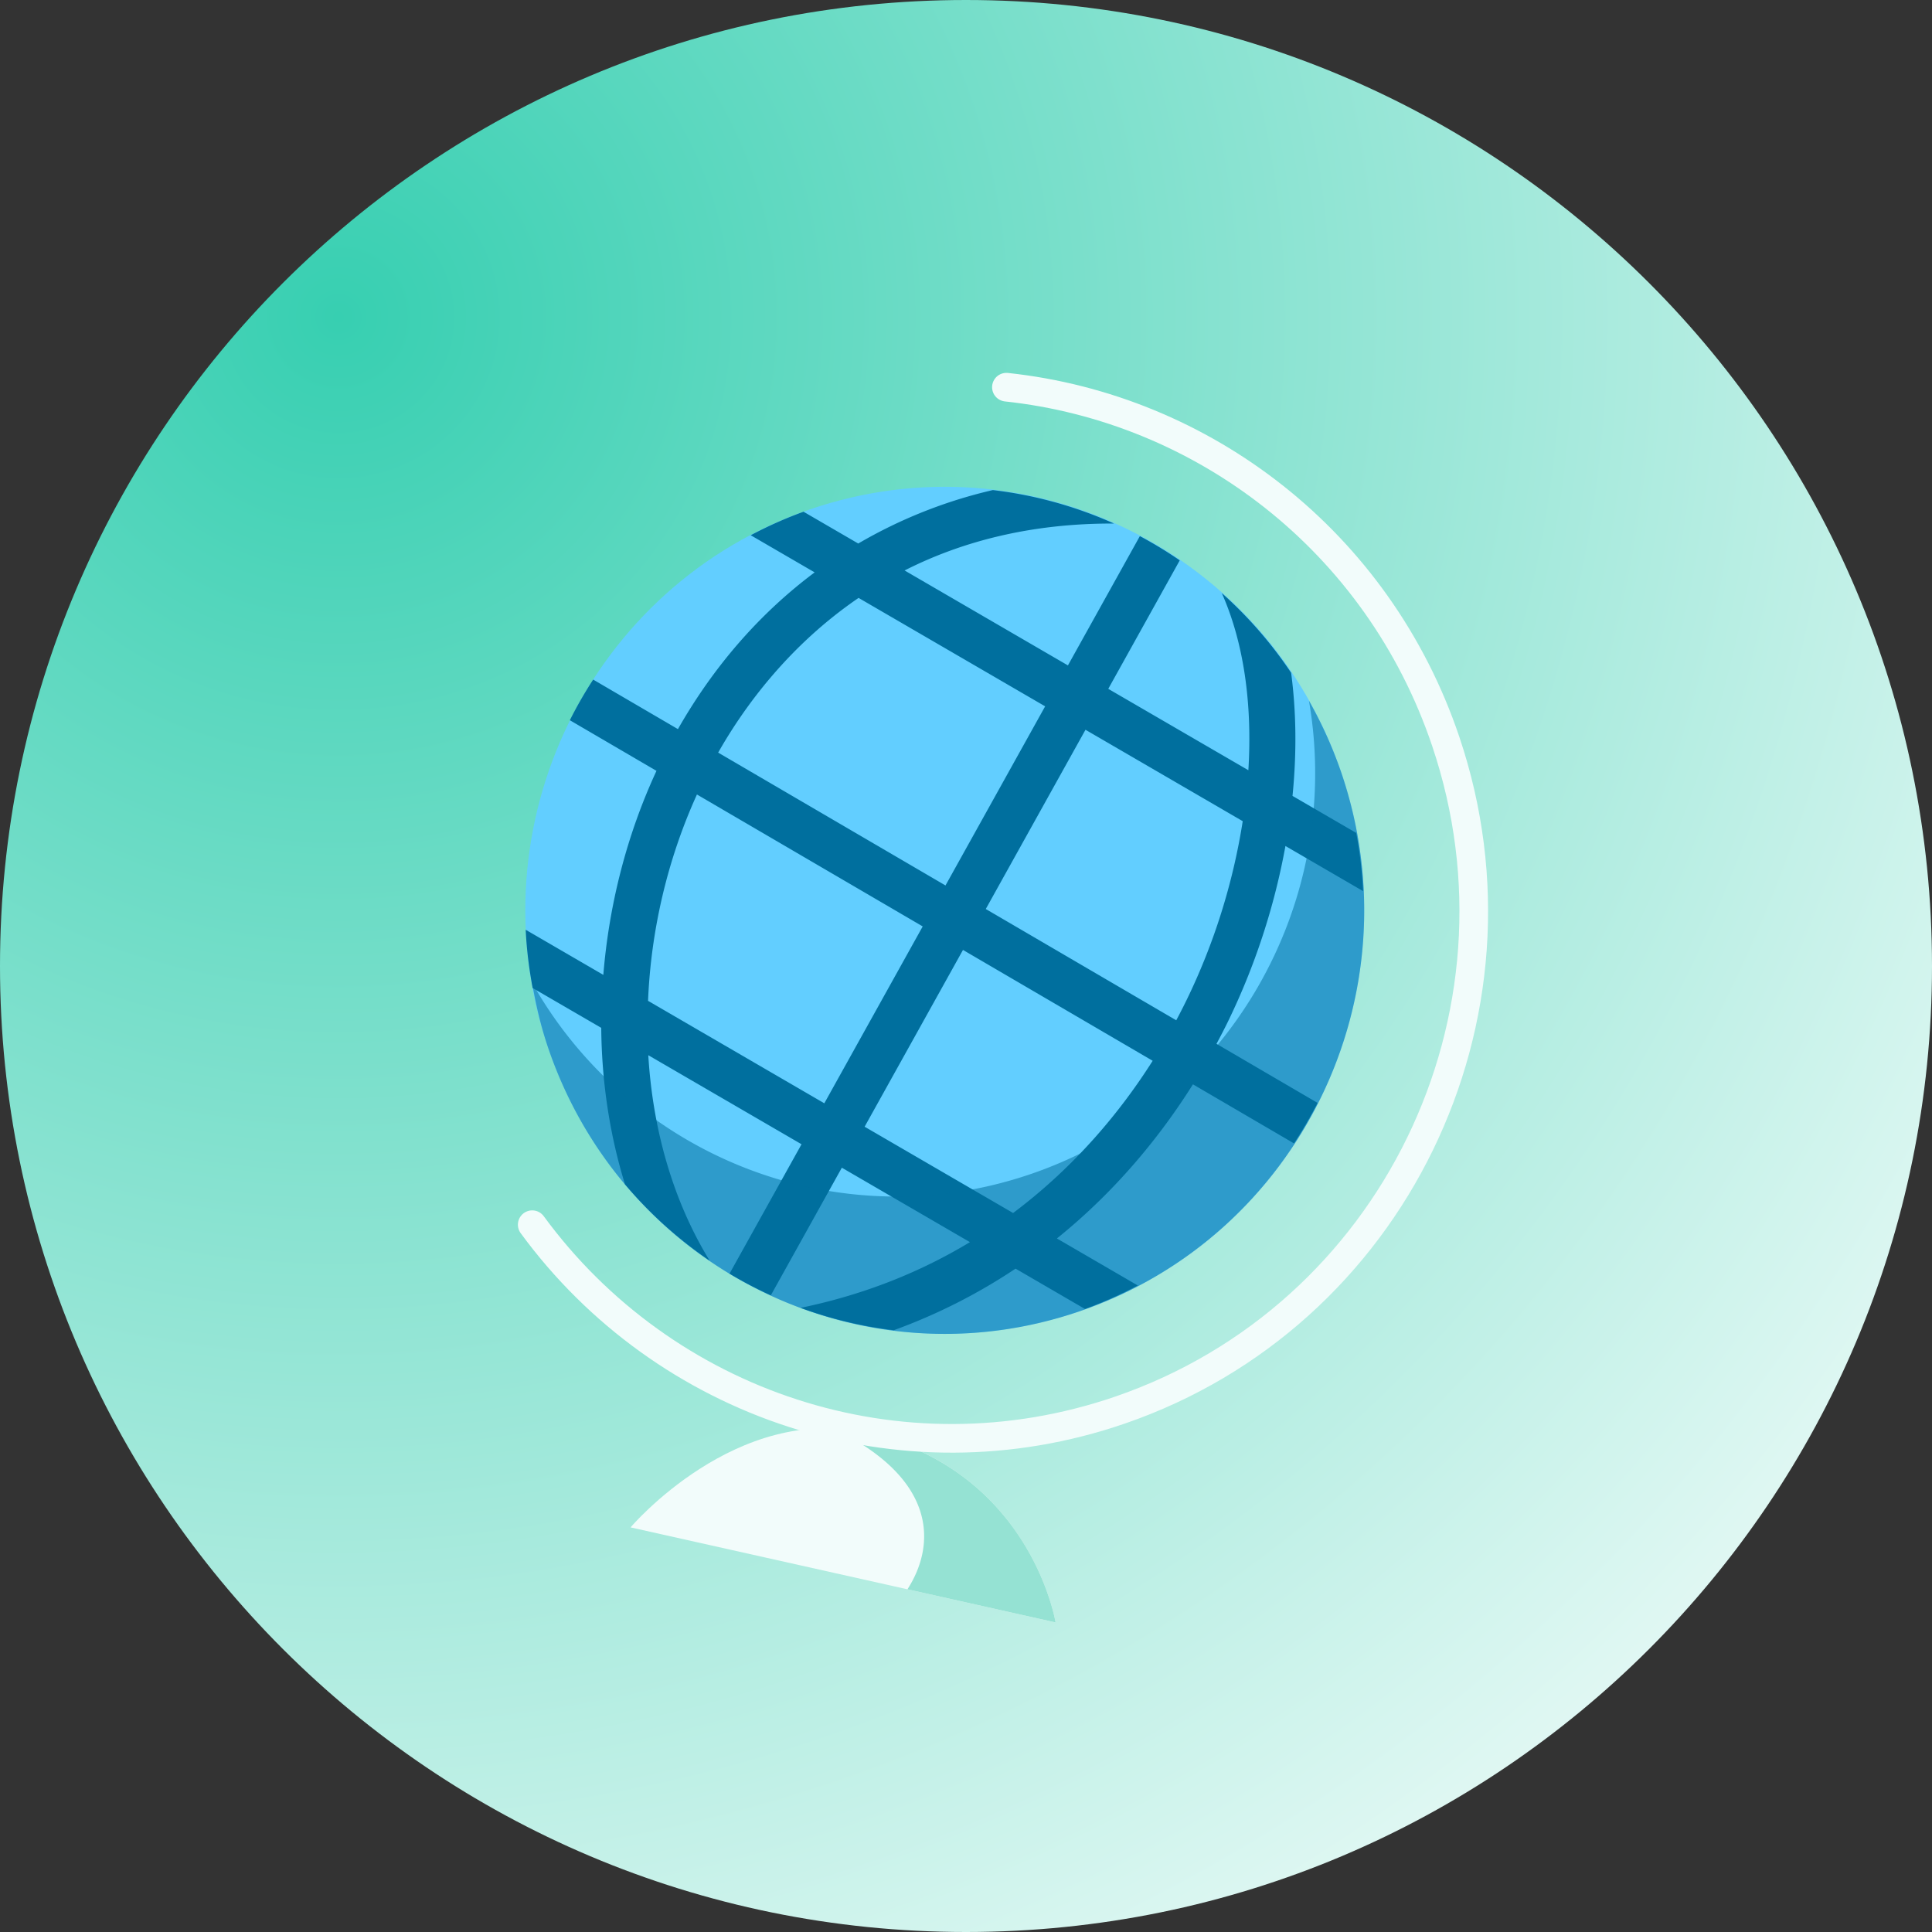 <svg xmlns="http://www.w3.org/2000/svg" width="140" height="140" viewBox="0 0 140 140">
    <rect x="0" y="0" width="140" height="140" fill="#333333" stroke="none"/>
    <defs>
        <radialGradient id="a" cx="17.784%" cy="16.69%" r="113.749%" fx="17.784%" fy="16.69%">
            <stop offset="0%" stop-color="#37CFB1"/>
            <stop offset="100%" stop-color="#FFF"/>
        </radialGradient>
    </defs>
    <g fill="none" fill-rule="evenodd">
        <path fill="url(#a)" d="M0 70.001C0 108.661 31.34 140 69.999 140 108.659 140 140 108.661 140 70.001S108.66 0 69.999 0C31.341 0 0 31.34 0 70.001"/>
        <path fill="#F2FCFB" d="M45.694 110.68l30.797 6.886s-1.761-10.922-13.605-13.71c-9.512-2.24-17.192 6.823-17.192 6.823"/>
        <path fill="#95E2D3" d="M62.886 103.856a13.251 13.251 0 0 0-2.444-.315c7.642 3.719 7.301 8.55 5.315 11.625l10.734 2.4s-1.761-10.921-13.605-13.71"/>
        <path stroke="#F2FCFB" stroke-linecap="round" stroke-width="2.075" d="M38.567 88.746c9.526 13.012 26.625 18.929 42.603 13.431 19.765-6.802 30.33-28.496 23.593-48.455-4.906-14.54-17.64-24.149-31.835-25.665"/>
        <path fill="#62CEFF" d="M97.224 56.07c5.412 16.04-3.076 33.475-18.962 38.94-15.884 5.467-33.15-3.105-38.565-19.145-5.413-16.042 3.077-33.477 18.963-38.943 15.884-5.465 33.151 3.106 38.564 19.147"/>
        <path fill="#006F9E" d="M85.96 72.517c-.22.451-.463.926-.725 1.418L71.433 65.87l7.225-12.988 11.395 6.624a46.019 46.019 0 0 1-4.093 13.012zM73.413 87.899l-10.759-6.253 7.127-12.81 13.746 8.033c-2.268 3.58-5.55 7.612-10.114 11.03zm-13.68-7.95L46.96 72.524c.209-5.067 1.389-10.21 3.543-14.952l16.36 9.56-7.13 12.817zm2.482-36.623l13.52 7.858-7.221 12.98-16.473-9.627c1.915-3.373 5.15-7.776 10.174-11.21zM88.152 75.64c.3-.56.582-1.104.833-1.618a49.326 49.326 0 0 0 4.163-12.718l5.627 3.27a30.98 30.98 0 0 0-.498-4.217l-4.617-2.682c.31-3.1.274-6.114-.101-8.925a30.32 30.32 0 0 0-5.024-5.774c1.592 3.571 2.225 8.038 1.926 12.838l-10.152-5.898 5.18-9.31a30.28 30.28 0 0 0-2.89-1.757l-5.213 9.369-11.836-6.88c4.065-2.065 9.075-3.424 15.176-3.4a30.147 30.147 0 0 0-8.78-2.426 34.899 34.899 0 0 0-9.754 3.874l-3.965-2.304a30.18 30.18 0 0 0-3.827 1.703l4.632 2.692c-3.93 2.936-7.285 6.753-9.906 11.358l-6.143-3.59a30.63 30.63 0 0 0-1.69 2.945l6.278 3.669c-2.168 4.677-3.442 9.738-3.851 14.784l-5.626-3.269c.065 1.402.242 2.811.503 4.22l4.972 2.888c.03 3.918.616 7.753 1.717 11.33a30.439 30.439 0 0 0 6.135 5.534c-2.63-4.288-4.118-9.453-4.443-14.882l11.104 6.453-5.217 9.375c.967.583 1.97 1.1 2.993 1.571l5.145-9.247 9.283 5.394c-3.449 2.084-7.508 3.778-12.27 4.762a30.044 30.044 0 0 0 6.753 1.62 41.169 41.169 0 0 0 8.822-4.462l5.028 2.923a30.44 30.44 0 0 0 3.83-1.702l-5.862-3.407c4.396-3.542 7.597-7.573 9.858-11.169l7.322 4.279a30.65 30.65 0 0 0 1.707-2.935l-7.322-4.279z"/>
        <path fill="#006F9E" d="M97.224 56.07a30.91 30.91 0 0 0-2.372-5.29c2.526 14.626-5.753 29.34-20.107 34.278C60.713 89.886 45.62 83.751 38.552 71.2c.27 1.559.624 3.118 1.147 4.665 5.412 16.04 22.679 24.612 38.563 19.145 15.886-5.465 24.374-22.9 18.962-38.94" opacity=".532"/>
    </g>
</svg>
